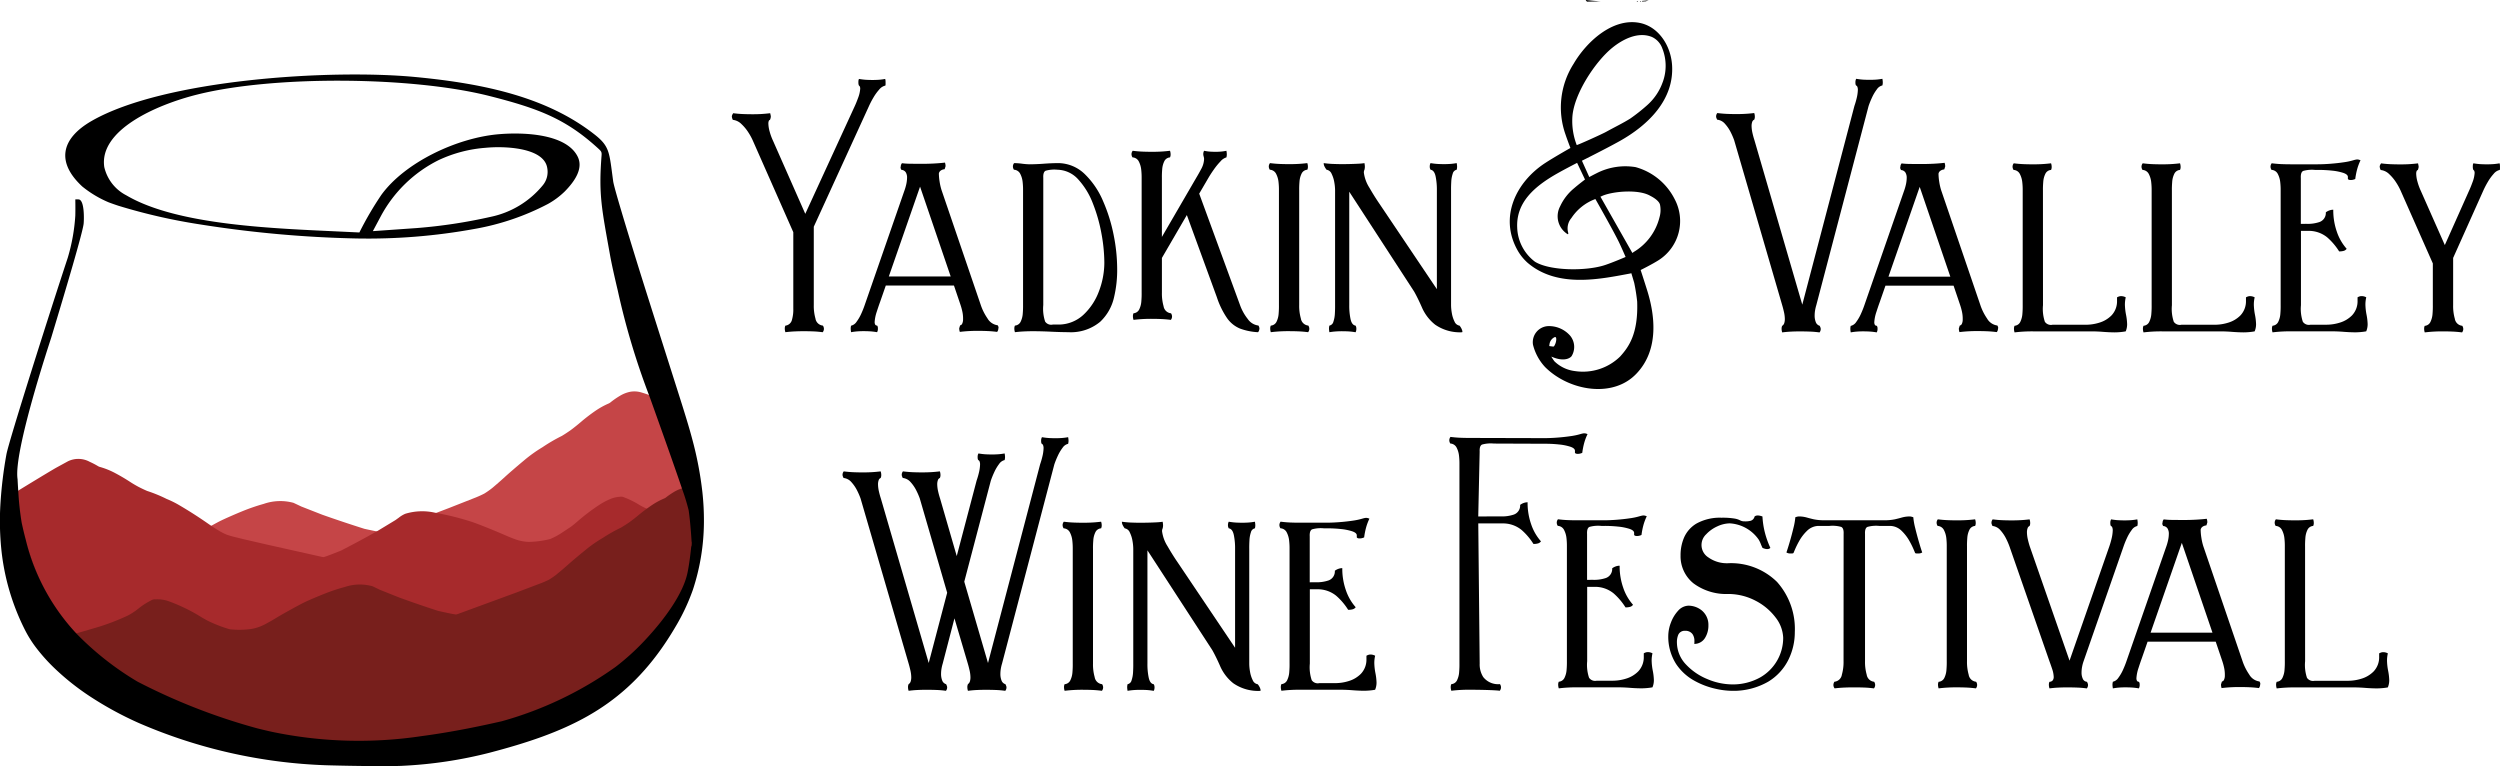<svg height="91.931" viewBox="0 0 300 91.931" width="300" xmlns="http://www.w3.org/2000/svg"><path d="m6.425 745.584a.8.8 0 0 0 -.073.362 1.353 1.353 0 0 0 .073.432q.583-.069 1.138-.094t1.1-.024q.546 0 1.1.022t1.138.1a.652.652 0 0 0 .146-.411.725.725 0 0 0 -.122-.384 1 1 0 0 1 -.894-.852 5.557 5.557 0 0 1 -.2-1.613v-9.4l6.62-14.472a10.345 10.345 0 0 1 .538-1.031 5.839 5.839 0 0 1 .7-.966 1.306 1.306 0 0 1 .733-.467.741.741 0 0 0 .024-.242v-.121q0-.109-.006-.217a.915.915 0 0 0 -.043-.217 6.7 6.7 0 0 1 -.779.1q-.394.026-.779.024t-.764-.024q-.384-.026-.818-.1a.5.5 0 0 0 -.064.2 1.652 1.652 0 0 0 -.009.214 1.17 1.17 0 0 0 .018.23.6.6 0 0 0 .055.157.24.24 0 0 1 .11.136.645.645 0 0 1 .036.227 3.733 3.733 0 0 1 -.246 1.087q-.226.621-.411 1.015l-5.936 12.92-3.894-8.819a6.767 6.767 0 0 1 -.377-1.039 3.911 3.911 0 0 1 -.158-.966.86.86 0 0 1 .043-.3.245.245 0 0 1 .152-.157 1.3 1.3 0 0 0 .1-.362 1.066 1.066 0 0 0 -.027-.217q-.029-.115-.049-.215-.6.071-1.123.1t-1.068.024q-.548 0-1.11-.024t-1.129-.1a.876.876 0 0 0 -.122.2.536.536 0 0 0 -.049.214 1.81 1.81 0 0 0 .043.2.75.75 0 0 0 .079.184 1.718 1.718 0 0 1 1.024.5 5.166 5.166 0 0 1 .84 1.015 6.881 6.881 0 0 1 .521.95l4.867 11.017v9.157a4.442 4.442 0 0 1 -.155 1.335.914.914 0 0 1 -.794.719" transform="translate(87.823 -706.515)"/><path d="m164.614 851.253a1.451 1.451 0 0 0 -.049.362 2.64 2.64 0 0 0 .049.435 7.317 7.317 0 0 1 .785-.1q.383-.026.748-.024.382 0 .773.024a7.957 7.957 0 0 1 .809.1.79.79 0 0 0 .1-.411 1.083 1.083 0 0 0 -.012-.2.4.4 0 0 0 -.085-.184.245.245 0 0 1 -.228-.118.625.625 0 0 1 -.064-.317 4.689 4.689 0 0 1 .246-1.208q.226-.7.411-1.208l.681-1.957h8.177l.779 2.3a7.338 7.338 0 0 1 .222.8 3.9 3.9 0 0 1 .094.8v.193a1.193 1.193 0 0 1 -.088.449q-.087.215-.253.23a1.025 1.025 0 0 0 -.061.162q-.026.09-.061.2a1.349 1.349 0 0 0 .073.433q.583-.071 1.138-.1t1.1-.024q.546 0 1.1.024t1.138.1a.65.65 0 0 0 .146-.409.2.2 0 0 0 .021-.06.377.377 0 0 0 0-.06.325.325 0 0 0 -.03-.132q-.029-.062-.067-.132a1.667 1.667 0 0 1 -1.232-.834 6.5 6.5 0 0 1 -.812-1.632l-4.7-13.77a6.87 6.87 0 0 1 -.231-1.018 6.653 6.653 0 0 1 -.085-.963.548.548 0 0 1 .231-.353.882.882 0 0 1 .45-.154 1 1 0 0 0 .061-.163q.026-.09.061-.2a1.36 1.36 0 0 0 -.073-.435q-.606.072-1.317.109t-1.262.036q-1.04 0-1.627-.009a8.114 8.114 0 0 1 -.952-.063.653.653 0 0 0 -.146.411.208.208 0 0 0 -.021.061.363.363 0 0 0 0 .06.325.325 0 0 0 .03.133q.029.062.067.133a.665.665 0 0 1 .532.308 1.2 1.2 0 0 1 .149.634 3.862 3.862 0 0 1 -.107.837 6.329 6.329 0 0 1 -.234.782l-4.746 13.673a11.045 11.045 0 0 1 -.412 1.031 5.074 5.074 0 0 1 -.563.967 1.071 1.071 0 0 1 -.655.467zm8.274-16.668 3.675 10.776h-7.423z" transform="translate(-62.481 -812.187)"/><path d="m394.628 832.522q-.888.009-1.725.072t-1.705.072a7.974 7.974 0 0 1 -.918-.072 8.2 8.2 0 0 0 -.955-.072.649.649 0 0 0 -.146.409.722.722 0 0 0 .122.385.894.894 0 0 1 .76.5 2.772 2.772 0 0 1 .289 1.015 7.979 7.979 0 0 1 .046.95v13.774a10.316 10.316 0 0 1 -.036 1.031 2.608 2.608 0 0 1 -.252.966.822.822 0 0 1 -.685.467.8.8 0 0 0 -.073.361 1.352 1.352 0 0 0 .073.433q.583-.069 1.137-.094t1.1-.024q1.041.006 2.092.058t2.094.06a5.5 5.5 0 0 0 3.8-1.245 5.763 5.763 0 0 0 1.67-2.952 14.116 14.116 0 0 0 .373-3.484 20.726 20.726 0 0 0 -.411-3.928 19.551 19.551 0 0 0 -1.278-4.116 9.853 9.853 0 0 0 -2.2-3.247 4.616 4.616 0 0 0 -3.177-1.318m-1.8 1.761q-.035-.695.286-.846a3.852 3.852 0 0 1 1.418-.121 3.455 3.455 0 0 1 2.5 1.173 9.036 9.036 0 0 1 1.753 2.886 18.988 18.988 0 0 1 1.032 3.647 19.693 19.693 0 0 1 .338 3.457 9.674 9.674 0 0 1 -.641 3.405 7.323 7.323 0 0 1 -1.859 2.831 4.382 4.382 0 0 1 -2.978 1.182h-.706a.878.878 0 0 1 -.919-.356 4.846 4.846 0 0 1 -.225-1.988z" transform="translate(-267.629 -812.95)"/><path d="m558.116 835.808a.651.651 0 0 0 .146-.409.72.72 0 0 0 -.122-.385 1 1 0 0 1 -.894-.852 5.566 5.566 0 0 1 -.2-1.613v-4.18l2.993-5.147 3.6 9.859a9.868 9.868 0 0 0 1.248 2.543 3.545 3.545 0 0 0 1.535 1.223 7.239 7.239 0 0 0 2.157.435.5.5 0 0 0 .122-.2 1.3 1.3 0 0 0 .049-.214.727.727 0 0 0 -.122-.387 1.811 1.811 0 0 1 -1.284-.79 5.837 5.837 0 0 1 -.882-1.551l-4.94-13.484 1.1-1.885q.277-.477.67-1.031a8.175 8.175 0 0 1 .794-.967 1.455 1.455 0 0 1 .7-.467 1.44 1.44 0 0 0 .049-.361 2.642 2.642 0 0 0 -.049-.434 5.474 5.474 0 0 1 -.678.1q-.332.026-.66.024t-.66-.024a5.467 5.467 0 0 1 -.678-.1.789.789 0 0 0 -.1.411.845.845 0 0 0 .027.2q.025.094.046.183a.5.5 0 0 1 .021.124q0 .069 0 .142a2.7 2.7 0 0 1 -.347 1.136q-.319.6-.6 1.063l-4.113 7.08v-7.08a10.3 10.3 0 0 1 .036-1.031 2.609 2.609 0 0 1 .252-.967.823.823 0 0 1 .685-.467.8.8 0 0 0 .073-.361 1.362 1.362 0 0 0 -.073-.434q-.583.071-1.137.1t-1.1.024q-.545 0-1.1-.024t-1.137-.1a.653.653 0 0 0 -.146.411.721.721 0 0 0 .122.383.894.894 0 0 1 .76.5 2.775 2.775 0 0 1 .289 1.015 7.992 7.992 0 0 1 .046.951v13.774q.009.477-.036 1.031a2.611 2.611 0 0 1 -.252.967.822.822 0 0 1 -.685.467.8.8 0 0 0 -.073.361 1.353 1.353 0 0 0 .073.433q.583-.071 1.137-.1t1.1-.024q.545 0 1.1.024t1.137.1" transform="translate(-417.617 -797.418)"/><path d="m743.7 852.02a.794.794 0 0 0 -.073.361 1.355 1.355 0 0 0 .073.433q.583-.071 1.137-.1t1.1-.024q.545 0 1.1.024t1.137.1a.654.654 0 0 0 .146-.411.719.719 0 0 0 -.122-.384 1 1 0 0 1 -.894-.852 5.554 5.554 0 0 1 -.2-1.613v-13.772a10.288 10.288 0 0 1 .036-1.031 2.608 2.608 0 0 1 .252-.966.822.822 0 0 1 .685-.467.8.8 0 0 0 .073-.361 1.356 1.356 0 0 0 -.073-.433q-.583.071-1.137.1t-1.1.024q-.545 0-1.1-.024t-1.137-.1a.653.653 0 0 0 -.146.411.719.719 0 0 0 .122.384.893.893 0 0 1 .76.5 2.771 2.771 0 0 1 .289 1.015 7.994 7.994 0 0 1 .046.951v13.774q.009.477-.036 1.031a2.611 2.611 0 0 1 -.252.966.822.822 0 0 1 -.685.467" transform="translate(-591.201 -812.951)"/><path d="m835.454 833.317a1.435 1.435 0 0 0 .049-.361 2.637 2.637 0 0 0 -.049-.433 7.275 7.275 0 0 1 -.787.1q-.386.026-.768.024t-.772-.024a7.961 7.961 0 0 1 -.809-.1.646.646 0 0 0 -.076.2 1 1 0 0 0 -.021.214.7.7 0 0 0 .1.384q.462.059.615.852a7.907 7.907 0 0 1 .14 1.613v11.865l-6.938-10.318q-.545-.791-1.159-1.855a4.438 4.438 0 0 1 -.666-1.818.862.862 0 0 1 .018-.178.657.657 0 0 1 .055-.16q.019-.072.033-.162a1.3 1.3 0 0 0 .015-.2 1.689 1.689 0 0 0 -.015-.216q-.014-.108-.033-.217a7.693 7.693 0 0 1 -.825.074q-.536.026-1.068.037t-.808.01q-.414 0-1.058-.024a11.007 11.007 0 0 1 -1.131-.1.848.848 0 0 0 .1.411 2.106 2.106 0 0 0 .243.384.8.8 0 0 1 .611.5 3.6 3.6 0 0 1 .319 1.015 5.663 5.663 0 0 1 .092.951v13.774q.006.477-.025 1.031a3.526 3.526 0 0 1 -.177.966.621.621 0 0 1 -.479.467 1.438 1.438 0 0 0 -.049.361 2.616 2.616 0 0 0 .049.433 7.567 7.567 0 0 1 .787-.094q.387-.025.769-.024t.772.022a7.909 7.909 0 0 1 .809.1.639.639 0 0 0 .076-.2 1.012 1.012 0 0 0 .021-.214.864.864 0 0 0 -.021-.2.635.635 0 0 0 -.076-.184q-.463-.059-.615-.852a7.9 7.9 0 0 1 -.14-1.613v-13.6l7.79 11.986q.466.832.959 1.963a5.338 5.338 0 0 0 1.553 2 5.211 5.211 0 0 0 3.229.916.047.047 0 0 0 .033-.027.1.1 0 0 0 .015-.045.546.546 0 0 0 -.031-.159q-.029-.087-.067-.177a2.079 2.079 0 0 0 -.243-.385.8.8 0 0 1 -.611-.5 3.608 3.608 0 0 1 -.319-1.015 5.681 5.681 0 0 1 -.092-.951v-13.782q-.006-.477.025-1.031a3.525 3.525 0 0 1 .177-.966.621.621 0 0 1 .479-.467" transform="translate(-660.651 -812.951)"/><path d="m1370.808 745.351a.8.8 0 0 0 -.073.362 1.354 1.354 0 0 0 .073.435q.544-.069 1.052-.094t1.016-.024h.219q.529 0 1.077.022t1.113.1a.654.654 0 0 0 .146-.411.561.561 0 0 0 -.042-.2c-.027-.063-.053-.124-.079-.184a.717.717 0 0 1 -.478-.456 2.14 2.14 0 0 1 -.131-.8 3.843 3.843 0 0 1 .061-.649 4.607 4.607 0 0 1 .134-.559l6.279-23.916a10.351 10.351 0 0 1 .418-1.031 5.1 5.1 0 0 1 .575-.966 1.092 1.092 0 0 1 .662-.467 1.455 1.455 0 0 0 .048-.362 2.644 2.644 0 0 0 -.048-.435 7.294 7.294 0 0 1 -.788.1q-.387.026-.77.024t-.773-.024a7.962 7.962 0 0 1 -.809-.1.644.644 0 0 0 -.076.2 1.027 1.027 0 0 0 -.021.214 1.487 1.487 0 0 0 .009.2.476.476 0 0 0 .064.184.279.279 0 0 1 .165.175.976.976 0 0 1 .055.356 4.686 4.686 0 0 1 -.143 1 9.435 9.435 0 0 1 -.271.93l-6.255 23.844-5.743-19.737q-.133-.407-.234-.855a4.065 4.065 0 0 1 -.107-.836 1.462 1.462 0 0 1 .076-.5.415.415 0 0 1 .241-.269.8.8 0 0 0 .073-.362 1.364 1.364 0 0 0 -.073-.435q-.583.071-1.138.1t-1.1.024q-.511 0-1.058-.024t-1.132-.1a.654.654 0 0 0 -.146.411.564.564 0 0 0 .043.2q.04.094.079.184a1.441 1.441 0 0 1 .952.51 4.461 4.461 0 0 1 .692 1.025 8.214 8.214 0 0 1 .4.929l5.768 19.81q.1.337.2.773a3.983 3.983 0 0 1 .113.846 1.635 1.635 0 0 1 -.067.513.583.583 0 0 1 -.249.332" transform="translate(-1156.943 -706.26)"/><path d="m1548.83 851.532a1.454 1.454 0 0 0 -.049.362 2.648 2.648 0 0 0 .049.435 7.31 7.31 0 0 1 .785-.1q.383-.026.748-.024.382 0 .773.024a7.96 7.96 0 0 1 .809.1.787.787 0 0 0 .1-.411 1.066 1.066 0 0 0 -.012-.2.405.405 0 0 0 -.085-.184.245.245 0 0 1 -.228-.118.623.623 0 0 1 -.064-.317 4.684 4.684 0 0 1 .246-1.208q.226-.7.411-1.208l.681-1.957h8.177l.779 2.3a7.291 7.291 0 0 1 .222.8 3.907 3.907 0 0 1 .094.8v.193a1.2 1.2 0 0 1 -.088.45q-.088.215-.253.23a1.016 1.016 0 0 0 -.061.162q-.026.09-.061.2a1.356 1.356 0 0 0 .073.434q.583-.071 1.138-.1t1.1-.024q.546 0 1.1.024t1.138.1a.649.649 0 0 0 .146-.409.2.2 0 0 0 .021-.06.335.335 0 0 0 0-.06.324.324 0 0 0 -.03-.132c-.019-.041-.042-.085-.067-.132a1.667 1.667 0 0 1 -1.232-.834 6.494 6.494 0 0 1 -.812-1.632l-4.7-13.77a6.853 6.853 0 0 1 -.231-1.018 6.631 6.631 0 0 1 -.085-.964.547.547 0 0 1 .231-.353.88.88 0 0 1 .45-.154 1.029 1.029 0 0 0 .061-.163q.026-.091.061-.2a1.355 1.355 0 0 0 -.073-.435q-.606.073-1.317.109t-1.262.036q-1.04 0-1.628-.009a8.12 8.12 0 0 1 -.952-.063.653.653 0 0 0 -.146.411.2.2 0 0 0 -.021.06.362.362 0 0 0 0 .06.328.328 0 0 0 .031.133c.019.041.042.086.067.133a.665.665 0 0 1 .533.308 1.2 1.2 0 0 1 .149.634 3.869 3.869 0 0 1 -.106.837 6.342 6.342 0 0 1 -.234.782l-4.746 13.673q-.161.477-.412 1.031a5.08 5.08 0 0 1 -.563.967 1.07 1.07 0 0 1 -.655.467zm8.274-16.667 3.675 10.776h-7.423z" transform="translate(-1326.74 -812.442)"/><path d="m1777.042 836.06q-.009-.477.036-1.031a2.608 2.608 0 0 1 .253-.966.823.823 0 0 1 .685-.467.8.8 0 0 0 .073-.361 1.36 1.36 0 0 0 -.073-.434q-.583.071-1.138.1t-1.1.024q-.545 0-1.1-.024t-1.137-.1a.654.654 0 0 0 -.146.411.719.719 0 0 0 .122.384.894.894 0 0 1 .76.5 2.768 2.768 0 0 1 .289 1.015 7.938 7.938 0 0 1 .046.95v13.771a10.246 10.246 0 0 1 -.036 1.031 2.611 2.611 0 0 1 -.252.966.823.823 0 0 1 -.685.467.8.8 0 0 0 -.073.362 1.358 1.358 0 0 0 .073.435q.583-.071 1.137-.1t1.1-.024h7.083q.673.008 1.327.06t1.327.06q.338 0 .708-.033a6.4 6.4 0 0 0 .653-.088 2.2 2.2 0 0 0 .17-.867 6.727 6.727 0 0 0 -.134-1.136 7.036 7.036 0 0 1 -.133-1.208 3.827 3.827 0 0 1 .1-.87 1.132 1.132 0 0 0 -.558-.145.814.814 0 0 0 -.243.036 1.2 1.2 0 0 0 -.243.109v.411a2.469 2.469 0 0 1 -.663 1.755 3.447 3.447 0 0 1 -1.49.88 5.381 5.381 0 0 1 -1.572.241h-4.017a.878.878 0 0 1 -.919-.356 4.846 4.846 0 0 1 -.225-1.987z" transform="translate(-1531.888 -813.205)"/><path d="m1955.584 836.06q-.009-.477.036-1.031a2.6 2.6 0 0 1 .253-.966.822.822 0 0 1 .685-.467.793.793 0 0 0 .073-.361 1.353 1.353 0 0 0 -.073-.434q-.582.071-1.137.1t-1.1.024q-.545 0-1.1-.024t-1.137-.1a.655.655 0 0 0 -.146.411.724.724 0 0 0 .121.384.894.894 0 0 1 .76.5 2.769 2.769 0 0 1 .289 1.015 7.993 7.993 0 0 1 .046.95v13.771q.009.477-.036 1.031a2.609 2.609 0 0 1 -.252.966.822.822 0 0 1 -.685.467.8.8 0 0 0 -.073.362 1.355 1.355 0 0 0 .073.435q.583-.071 1.137-.1t1.1-.024h7.083q.673.008 1.327.06t1.327.06q.338 0 .708-.033a6.372 6.372 0 0 0 .652-.088 2.2 2.2 0 0 0 .17-.867 6.714 6.714 0 0 0 -.134-1.136 7.024 7.024 0 0 1 -.134-1.208 3.847 3.847 0 0 1 .1-.87 1.13 1.13 0 0 0 -.558-.145.813.813 0 0 0 -.243.036 1.2 1.2 0 0 0 -.243.109v.411a2.467 2.467 0 0 1 -.663 1.755 3.447 3.447 0 0 1 -1.491.88 5.377 5.377 0 0 1 -1.572.241h-4.017a.878.878 0 0 1 -.919-.356 4.837 4.837 0 0 1 -.225-1.987z" transform="translate(-1694.957 -813.205)"/><path d="m2134.125 835.235v-5.511q-.035-.695.286-.846a3.857 3.857 0 0 1 1.419-.121h.414a15.126 15.126 0 0 1 1.606.084 6.52 6.52 0 0 1 1.353.267q.547.182.569.471v.266a.278.278 0 0 0 .143.1.665.665 0 0 0 .2.024 1.178 1.178 0 0 0 .241-.024 1.464 1.464 0 0 0 .3-.1 8.641 8.641 0 0 1 .216-1.123 6.272 6.272 0 0 1 .416-1.122 1.932 1.932 0 0 0 -.185-.067.735.735 0 0 0 -.2-.03 1.112 1.112 0 0 0 -.235.03c-.083.019-.167.041-.253.067a7.678 7.678 0 0 1 -1.159.243q-.737.109-1.569.174t-1.531.066h-3.286q-.545 0-1.1-.024t-1.137-.1a.654.654 0 0 0 -.146.409.717.717 0 0 0 .122.385.894.894 0 0 1 .759.5 2.776 2.776 0 0 1 .29 1.015 7.893 7.893 0 0 1 .046.951v13.77a10.25 10.25 0 0 1 -.036 1.031 2.6 2.6 0 0 1 -.252.966.822.822 0 0 1 -.685.467.807.807 0 0 0 -.073.362 1.369 1.369 0 0 0 .073.435q.583-.071 1.138-.1t1.1-.024h4.988q.673.008 1.327.06t1.328.06q.339 0 .708-.033a6.356 6.356 0 0 0 .652-.087 2.206 2.206 0 0 0 .17-.867 6.768 6.768 0 0 0 -.134-1.136 7 7 0 0 1 -.133-1.208 3.818 3.818 0 0 1 .1-.87 1.131 1.131 0 0 0 -.558-.145.819.819 0 0 0 -.243.036 1.218 1.218 0 0 0 -.242.109v.411a2.467 2.467 0 0 1 -.663 1.755 3.448 3.448 0 0 1 -1.49.88 5.376 5.376 0 0 1 -1.57.241h-1.924a.878.878 0 0 1 -.92-.356 4.844 4.844 0 0 1 -.225-1.988v-8.917h.86a3.508 3.508 0 0 1 2.291.779 7.561 7.561 0 0 1 1.432 1.686 1.952 1.952 0 0 0 .515-.057.646.646 0 0 0 .387-.257 5.919 5.919 0 0 1 -1.179-2.05 7.791 7.791 0 0 1 -.429-2.539v-.1a1.434 1.434 0 0 0 -.494.094 1.53 1.53 0 0 0 -.4.221 1.147 1.147 0 0 1 -.753 1.16 4.381 4.381 0 0 1 -1.611.218z" transform="translate(-1858.025 -808.367)"/><path d="m2287.229 852.3a.8.8 0 0 0 -.073.361 1.359 1.359 0 0 0 .073.434q.583-.071 1.138-.1t1.1-.024q.546 0 1.1.024t1.138.1a.653.653 0 0 0 .146-.411.723.723 0 0 0 -.121-.384 1 1 0 0 1 -.895-.852 5.55 5.55 0 0 1 -.2-1.613v-5.678l3.626-8.094a10.3 10.3 0 0 1 .538-1.031 5.839 5.839 0 0 1 .7-.966 1.3 1.3 0 0 1 .733-.467.725.725 0 0 0 .024-.242v-.121c0-.073 0-.145-.006-.217a.912.912 0 0 0 -.042-.217 6.7 6.7 0 0 1 -.779.1q-.394.026-.779.024t-.764-.024q-.384-.026-.818-.1a.5.5 0 0 0 -.064.2 1.679 1.679 0 0 0 -.009.214 1.161 1.161 0 0 0 .018.229.59.59 0 0 0 .055.157.242.242 0 0 1 .109.136.642.642 0 0 1 .037.227 3.736 3.736 0 0 1 -.246 1.087q-.226.62-.411 1.015l-2.92 6.547-2.9-6.547a6.841 6.841 0 0 1 -.377-1.039 3.923 3.923 0 0 1 -.158-.966.864.864 0 0 1 .042-.3.246.246 0 0 1 .152-.157 1.315 1.315 0 0 0 .1-.362 1.035 1.035 0 0 0 -.028-.217q-.025-.109-.045-.217-.6.071-1.123.1t-1.068.024q-.549 0-1.111-.024t-1.128-.1a.869.869 0 0 0 -.122.2.548.548 0 0 0 -.049.214 1.876 1.876 0 0 0 .043.2.756.756 0 0 0 .079.184 1.718 1.718 0 0 1 1.024.5 5.177 5.177 0 0 1 .84 1.015 6.958 6.958 0 0 1 .521.95l3.869 8.746v5.025q.009.477-.036 1.031a2.612 2.612 0 0 1 -.253.966.822.822 0 0 1 -.685.467" transform="translate(-1996.258 -813.206)"/><path d="m168.407 1241.64a.8.8 0 0 0 -.073.362 1.358 1.358 0 0 0 .073.435q.544-.069 1.053-.094t1.016-.024h.219q.529 0 1.077.021t1.113.1a.653.653 0 0 0 .146-.411.558.558 0 0 0 -.043-.2c-.026-.063-.053-.125-.079-.184a.717.717 0 0 1 -.478-.456 2.138 2.138 0 0 1 -.131-.8 3.83 3.83 0 0 1 .061-.649 4.632 4.632 0 0 1 .134-.559l6.279-23.916a10.247 10.247 0 0 1 .418-1.031 5.084 5.084 0 0 1 .575-.967 1.093 1.093 0 0 1 .662-.467 1.457 1.457 0 0 0 .049-.362 2.654 2.654 0 0 0 -.049-.435 7.265 7.265 0 0 1 -.788.1q-.387.026-.77.024t-.773-.024a7.939 7.939 0 0 1 -.809-.1.79.79 0 0 0 -.1.411 1.432 1.432 0 0 0 .009.2.478.478 0 0 0 .064.184.279.279 0 0 1 .164.175.978.978 0 0 1 .055.356 4.7 4.7 0 0 1 -.143 1 9.318 9.318 0 0 1 -.271.93l-6.254 23.843-2.847-9.761 3.188-12.128a10.249 10.249 0 0 1 .418-1.029 5.1 5.1 0 0 1 .575-.966 1.094 1.094 0 0 1 .662-.467 1.45 1.45 0 0 0 .049-.362 2.646 2.646 0 0 0 -.049-.435 7.2 7.2 0 0 1 -.788.1q-.387.026-.77.024t-.773-.024a7.869 7.869 0 0 1 -.809-.1.789.789 0 0 0 -.1.411 1.426 1.426 0 0 0 .009.2.476.476 0 0 0 .064.184.28.28 0 0 1 .164.176.973.973 0 0 1 .055.356 4.683 4.683 0 0 1 -.143 1 9.314 9.314 0 0 1 -.271.928l-2.385 9.06-2-6.91q-.133-.407-.234-.854a4.069 4.069 0 0 1 -.107-.837 1.455 1.455 0 0 1 .076-.5.415.415 0 0 1 .24-.269.793.793 0 0 0 .073-.361 1.354 1.354 0 0 0 -.073-.434q-.583.071-1.138.1t-1.1.024q-.511 0-1.059-.024t-1.132-.1a.652.652 0 0 0 -.146.41.554.554 0 0 0 .043.2q.04.094.079.183a1.441 1.441 0 0 1 .952.51 4.448 4.448 0 0 1 .692 1.025 8.16 8.16 0 0 1 .4.929l3.286 11.307-2.215 8.432-5.743-19.739q-.133-.407-.234-.854a4.064 4.064 0 0 1 -.106-.837 1.454 1.454 0 0 1 .076-.5.416.416 0 0 1 .24-.269.793.793 0 0 0 .073-.361 1.354 1.354 0 0 0 -.073-.434q-.583.071-1.138.1t-1.1.024q-.511 0-1.059-.024t-1.132-.1a.652.652 0 0 0 -.146.41.552.552 0 0 0 .043.2q.04.094.079.183a1.441 1.441 0 0 1 .952.51 4.449 4.449 0 0 1 .692 1.025 8.167 8.167 0 0 1 .4.929l5.768 19.811q.1.337.2.773a3.985 3.985 0 0 1 .113.846 1.643 1.643 0 0 1 -.067.513.584.584 0 0 1 -.249.332.8.8 0 0 0 -.073.362 1.359 1.359 0 0 0 .073.435q.545-.069 1.053-.094t1.016-.024h.219q.529 0 1.077.021t1.113.1a.654.654 0 0 0 .146-.411.56.56 0 0 0 -.043-.2c-.026-.063-.053-.125-.079-.184a.718.718 0 0 1 -.478-.456 2.138 2.138 0 0 1 -.131-.8 3.81 3.81 0 0 1 .061-.649 4.624 4.624 0 0 1 .134-.559l1.412-5.436 1.606 5.436q.1.337.2.773a3.992 3.992 0 0 1 .113.846 1.642 1.642 0 0 1 -.067.513.583.583 0 0 1 -.249.332" transform="translate(-52.253 -1159.541)"/><path d="m458.24 1348.588a.8.8 0 0 0 -.073.361 1.355 1.355 0 0 0 .073.433q.583-.071 1.137-.1t1.1-.024q.545 0 1.1.024t1.137.1a.653.653 0 0 0 .146-.411.721.721 0 0 0 -.122-.384 1 1 0 0 1 -.894-.852 5.562 5.562 0 0 1 -.2-1.613v-13.772q-.009-.477.036-1.031a2.6 2.6 0 0 1 .252-.967.822.822 0 0 1 .685-.467.8.8 0 0 0 .073-.361 1.359 1.359 0 0 0 -.073-.433q-.583.071-1.137.1t-1.1.024q-.546 0-1.1-.024t-1.137-.1a.653.653 0 0 0 -.146.411.719.719 0 0 0 .122.384.894.894 0 0 1 .76.5 2.774 2.774 0 0 1 .289 1.015 7.985 7.985 0 0 1 .046.95v13.774q.009.477-.036 1.031a2.611 2.611 0 0 1 -.252.966.822.822 0 0 1 -.685.467" transform="translate(-330.484 -1266.486)"/><path d="m556.046 1329.885a1.44 1.44 0 0 0 .049-.361 2.641 2.641 0 0 0 -.049-.433 7.322 7.322 0 0 1 -.788.1q-.387.026-.768.024t-.772-.024a8.007 8.007 0 0 1 -.809-.1.642.642 0 0 0 -.076.2 1 1 0 0 0 -.021.214.7.7 0 0 0 .1.384q.462.059.615.852a7.9 7.9 0 0 1 .14 1.613v11.865l-6.938-10.318q-.546-.792-1.16-1.854a4.441 4.441 0 0 1 -.666-1.818.858.858 0 0 1 .018-.178.665.665 0 0 1 .055-.16c.013-.048.024-.1.033-.162a1.313 1.313 0 0 0 .015-.2 1.7 1.7 0 0 0 -.015-.216c-.01-.072-.021-.145-.033-.217a7.723 7.723 0 0 1 -.825.074q-.536.027-1.068.037t-.808.01q-.414 0-1.058-.024a11.067 11.067 0 0 1 -1.131-.1.9.9 0 0 0 .031.242.876.876 0 0 0 .067.169 2.107 2.107 0 0 0 .243.384.8.8 0 0 1 .611.5 3.608 3.608 0 0 1 .319 1.015 5.68 5.68 0 0 1 .092.95v13.774q.006.477-.025 1.031a3.535 3.535 0 0 1 -.177.966.621.621 0 0 1 -.48.467 1.44 1.44 0 0 0 -.049.361 2.614 2.614 0 0 0 .049.433 7.5 7.5 0 0 1 .787-.094q.387-.025.769-.024t.772.022a7.9 7.9 0 0 1 .809.1.64.64 0 0 0 .076-.2.989.989 0 0 0 .021-.214.85.85 0 0 0 -.021-.2.64.64 0 0 0 -.076-.184q-.462-.059-.615-.852a7.9 7.9 0 0 1 -.14-1.613v-13.6l7.79 11.986q.466.832.959 1.963a5.341 5.341 0 0 0 1.553 2 5.211 5.211 0 0 0 3.229.916.048.048 0 0 0 .034-.027.1.1 0 0 0 .015-.045.55.55 0 0 0 -.03-.159q-.029-.087-.067-.178a2.079 2.079 0 0 0 -.243-.385.8.8 0 0 1 -.611-.5 3.6 3.6 0 0 1 -.319-1.015 5.685 5.685 0 0 1 -.092-.951v-13.781q-.006-.477.025-1.031a3.523 3.523 0 0 1 .177-.967.621.621 0 0 1 .479-.467" transform="translate(-405.457 -1266.486)"/><path d="m761.738 1331.524v-5.511q-.035-.695.286-.846a3.864 3.864 0 0 1 1.419-.121h.414a15.185 15.185 0 0 1 1.606.084 6.512 6.512 0 0 1 1.353.267q.547.182.569.471v.266a.276.276 0 0 0 .143.1.672.672 0 0 0 .2.024 1.186 1.186 0 0 0 .241-.024 1.467 1.467 0 0 0 .3-.1 8.562 8.562 0 0 1 .216-1.123 6.231 6.231 0 0 1 .416-1.122q-.09-.038-.185-.067a.737.737 0 0 0 -.2-.03 1.114 1.114 0 0 0 -.234.03q-.124.029-.253.067a7.671 7.671 0 0 1 -1.159.243q-.738.109-1.57.173t-1.531.066h-3.286q-.545 0-1.1-.024t-1.137-.1a.65.65 0 0 0 -.146.409.72.72 0 0 0 .122.385.894.894 0 0 1 .76.5 2.769 2.769 0 0 1 .289 1.015 8 8 0 0 1 .046.951v13.77q.009.477-.036 1.031a2.608 2.608 0 0 1 -.253.967.822.822 0 0 1 -.685.467.8.8 0 0 0 -.073.363 1.362 1.362 0 0 0 .073.435q.583-.071 1.137-.1t1.1-.024h4.988q.673.008 1.328.061t1.328.061q.338 0 .708-.033a6.338 6.338 0 0 0 .653-.088 2.2 2.2 0 0 0 .17-.867 6.725 6.725 0 0 0 -.134-1.136 7.029 7.029 0 0 1 -.133-1.208 3.823 3.823 0 0 1 .1-.87 1.131 1.131 0 0 0 -.558-.145.807.807 0 0 0 -.243.036 1.19 1.19 0 0 0 -.243.109v.411a2.469 2.469 0 0 1 -.663 1.755 3.453 3.453 0 0 1 -1.491.88 5.371 5.371 0 0 1 -1.57.241h-1.924a.878.878 0 0 1 -.92-.356 4.846 4.846 0 0 1 -.225-1.988v-8.918h.877a3.509 3.509 0 0 1 2.291.78 7.548 7.548 0 0 1 1.432 1.686 1.955 1.955 0 0 0 .515-.057.646.646 0 0 0 .387-.257 5.929 5.929 0 0 1 -1.179-2.05 7.786 7.786 0 0 1 -.429-2.539v-.1a1.441 1.441 0 0 0 -.494.094 1.555 1.555 0 0 0 -.4.22 1.147 1.147 0 0 1 -.752 1.16 4.378 4.378 0 0 1 -1.611.218z" transform="translate(-604.571 -1261.647)"/><path d="m996.9 1216.679.17-7.782q-.035-.695.286-.846a3.856 3.856 0 0 1 1.419-.121l6.2.024a15.064 15.064 0 0 1 1.607.084 6.522 6.522 0 0 1 1.353.267q.547.181.569.471v.266a.275.275 0 0 0 .143.1.662.662 0 0 0 .2.024 1.165 1.165 0 0 0 .24-.024 1.454 1.454 0 0 0 .295-.1 8.53 8.53 0 0 1 .216-1.123 6.219 6.219 0 0 1 .417-1.122 1.942 1.942 0 0 0 -.185-.067.751.751 0 0 0 -.2-.03 1.126 1.126 0 0 0 -.234.03c-.083.019-.167.041-.253.067a7.655 7.655 0 0 1 -1.158.243q-.738.109-1.569.173t-1.531.066l-9.076-.024q-.545 0-1.1-.024t-1.137-.1a.65.65 0 0 0 -.146.409.718.718 0 0 0 .122.385.894.894 0 0 1 .76.5 2.776 2.776 0 0 1 .289 1.015 7.974 7.974 0 0 1 .046.951v23.944q.009.477-.036 1.031a2.61 2.61 0 0 1 -.252.967.822.822 0 0 1 -.685.467.794.794 0 0 0 -.073.361 1.353 1.353 0 0 0 .073.433q.582-.071 1.137-.1t1.1-.024q.389 0 1.078.01t1.387.037q.7.027 1.112.074a.653.653 0 0 0 .146-.411.626.626 0 0 0 -.034-.2.938.938 0 0 0 -.088-.183 2.268 2.268 0 0 1 -2.012-.852 2.808 2.808 0 0 1 -.423-1.613l-.17-16.818h2.9a3.508 3.508 0 0 1 2.291.779 7.551 7.551 0 0 1 1.431 1.685 1.936 1.936 0 0 0 .514-.057.644.644 0 0 0 .387-.257 5.925 5.925 0 0 1 -1.177-2.049 7.789 7.789 0 0 1 -.429-2.539v-.1a1.442 1.442 0 0 0 -.494.094 1.558 1.558 0 0 0 -.4.22 1.146 1.146 0 0 1 -.752 1.16 4.38 4.38 0 0 1 -1.61.218z" transform="translate(-819.51 -1154.703)"/><path d="m1145.779 1328.172v-5.511q-.035-.7.286-.846a3.862 3.862 0 0 1 1.419-.121h.414a15.12 15.12 0 0 1 1.606.084 6.515 6.515 0 0 1 1.353.267q.547.182.569.471v.266a.276.276 0 0 0 .143.1.68.68 0 0 0 .2.024 1.2 1.2 0 0 0 .241-.024 1.463 1.463 0 0 0 .3-.1 8.633 8.633 0 0 1 .216-1.123 6.234 6.234 0 0 1 .416-1.121 1.862 1.862 0 0 0 -.185-.066.727.727 0 0 0 -.2-.03 1.1 1.1 0 0 0 -.234.03q-.124.029-.253.066a7.628 7.628 0 0 1 -1.159.243q-.738.109-1.569.174t-1.531.066h-3.286q-.545 0-1.1-.024t-1.137-.1a.651.651 0 0 0 -.146.409.721.721 0 0 0 .122.385.893.893 0 0 1 .76.5 2.775 2.775 0 0 1 .289 1.015 8 8 0 0 1 .046.951v13.77a10.29 10.29 0 0 1 -.036 1.031 2.606 2.606 0 0 1 -.252.966.822.822 0 0 1 -.685.467.8.8 0 0 0 -.073.363 1.355 1.355 0 0 0 .073.435q.583-.071 1.137-.1t1.1-.024h4.988q.673.008 1.327.061t1.328.06q.338 0 .708-.033a6.3 6.3 0 0 0 .652-.088 2.2 2.2 0 0 0 .17-.867 6.718 6.718 0 0 0 -.134-1.136 7.037 7.037 0 0 1 -.133-1.208 3.807 3.807 0 0 1 .1-.87 1.133 1.133 0 0 0 -.558-.145.822.822 0 0 0 -.243.036 1.2 1.2 0 0 0 -.243.109v.411a2.469 2.469 0 0 1 -.663 1.755 3.45 3.45 0 0 1 -1.491.88 5.374 5.374 0 0 1 -1.57.241h-1.924a.878.878 0 0 1 -.92-.357 4.845 4.845 0 0 1 -.225-1.988v-8.918h.877a3.509 3.509 0 0 1 2.291.779 7.552 7.552 0 0 1 1.432 1.686 1.952 1.952 0 0 0 .515-.057.646.646 0 0 0 .387-.257 5.927 5.927 0 0 1 -1.178-2.05 7.787 7.787 0 0 1 -.429-2.539v-.1a1.437 1.437 0 0 0 -.494.094 1.555 1.555 0 0 0 -.4.221 1.147 1.147 0 0 1 -.752 1.16 4.379 4.379 0 0 1 -1.611.217z" transform="translate(-955.331 -1258.586)"/><path d="m1307.838 1324.33a1.99 1.99 0 0 0 .307.109 1.04 1.04 0 0 0 .252.036.625.625 0 0 0 .222-.036.47.47 0 0 0 .167-.109 10.756 10.756 0 0 1 -.639-1.767 9.813 9.813 0 0 1 -.31-2 2.222 2.222 0 0 0 -.289-.088 1.247 1.247 0 0 0 -.271-.033.737.737 0 0 0 -.2.024.525.525 0 0 0 -.186.1.689.689 0 0 1 -.453.507 2.451 2.451 0 0 1 -.764.073 1.028 1.028 0 0 1 -.508-.114 2.249 2.249 0 0 0 -.616-.209 8.644 8.644 0 0 0 -1.627-.112 5.793 5.793 0 0 0 -2.993.694 3.658 3.658 0 0 0 -1.506 1.7 5.311 5.311 0 0 0 -.414 2.145 4.158 4.158 0 0 0 1.575 3.356 6.6 6.6 0 0 0 4.167 1.256 7.1 7.1 0 0 1 3.284.824 7.026 7.026 0 0 1 2.375 1.994 4.209 4.209 0 0 1 .914 2.45 5.463 5.463 0 0 1 -2.755 4.743 6.755 6.755 0 0 1 -3.4.841 7.8 7.8 0 0 1 -2.954-.641 7.274 7.274 0 0 1 -2.554-1.747 3.862 3.862 0 0 1 -1.088-2.591 2.368 2.368 0 0 1 .15-.952.826.826 0 0 1 .826-.5 1.029 1.029 0 0 1 .889.39 1.425 1.425 0 0 1 .232.842v.169a1.143 1.143 0 0 1 -.021.169 1.492 1.492 0 0 0 1.27-.679 2.786 2.786 0 0 0 .431-1.566 2.223 2.223 0 0 0 -.784-1.76 2.556 2.556 0 0 0 -1.624-.582 1.738 1.738 0 0 0 -1.231.611 4.293 4.293 0 0 0 -.856 1.41 4.543 4.543 0 0 0 -.321 1.577 6.1 6.1 0 0 0 .927 3.379 6.252 6.252 0 0 0 2.181 2.015 9.39 9.39 0 0 0 2.537.972 9.271 9.271 0 0 0 1.995.253 8.347 8.347 0 0 0 4.358-1.1 6.39 6.39 0 0 0 2.431-2.655 7.454 7.454 0 0 0 .755-3.295 8.467 8.467 0 0 0 -2.132-6.015 7.869 7.869 0 0 0 -5.874-2.246 3.826 3.826 0 0 1 -2.37-.7 1.759 1.759 0 0 1 -.25-2.782 4.136 4.136 0 0 1 1.321-.939 3.705 3.705 0 0 1 1.494-.364 4.547 4.547 0 0 1 3.481 1.958 3.406 3.406 0 0 1 .241.5 5.224 5.224 0 0 0 .222.5z" transform="translate(-1096.342 -1258.585)"/><path d="m1467.042 1339.2a5.553 5.553 0 0 1 -.2 1.613 1 1 0 0 1 -.894.852.724.724 0 0 0 -.122.386.655.655 0 0 0 .146.411q.583-.069 1.137-.094t1.1-.024h.243q.546 0 1.1.021t1.137.1a.655.655 0 0 0 .146-.411.726.726 0 0 0 -.122-.386 1 1 0 0 1 -.894-.852 5.561 5.561 0 0 1 -.2-1.613v-15.269q-.035-.694.286-.845a3.847 3.847 0 0 1 1.418-.121h1.339a2.018 2.018 0 0 1 1.359.6 5.207 5.207 0 0 1 .948 1.246 10.348 10.348 0 0 1 .516 1.052l.122.29a.136.136 0 0 0 .109.106.713.713 0 0 0 .182.015h.122a.953.953 0 0 0 .222-.024.9.9 0 0 0 .24-.1q-.157-.443-.4-1.278t-.445-1.67a7.675 7.675 0 0 1 -.224-1.277c-.073-.025-.146-.047-.219-.066a.915.915 0 0 0 -.219-.03 3.5 3.5 0 0 0 -.9.119q-.384.111-.858.221a6.019 6.019 0 0 1 -1.258.119h-7.249a6.063 6.063 0 0 1 -1.258-.12q-.474-.11-.858-.221a3.492 3.492 0 0 0 -.9-.119.914.914 0 0 0 -.219.03c-.073.019-.146.041-.219.066a7.69 7.69 0 0 1 -.224 1.277q-.2.835-.445 1.67t-.4 1.278a.9.9 0 0 0 .24.1.954.954 0 0 0 .222.024h.122a.715.715 0 0 0 .182-.015.136.136 0 0 0 .109-.106l.122-.29a10.421 10.421 0 0 1 .516-1.052 5.214 5.214 0 0 1 .948-1.246 2.019 2.019 0 0 1 1.359-.6h1.339a3.847 3.847 0 0 1 1.418.121q.321.151.286.845z" transform="translate(-1245.816 -1259.858)"/><path d="m1668.451 1345.235a.792.792 0 0 0 -.073.361 1.351 1.351 0 0 0 .073.433q.582-.071 1.137-.1t1.1-.024q.545 0 1.1.024t1.138.1a.653.653 0 0 0 .146-.411.721.721 0 0 0 -.121-.384 1 1 0 0 1 -.895-.852 5.565 5.565 0 0 1 -.2-1.613v-13.769q-.009-.477.036-1.031a2.6 2.6 0 0 1 .253-.966.822.822 0 0 1 .685-.467.793.793 0 0 0 .073-.361 1.356 1.356 0 0 0 -.073-.433q-.583.071-1.137.1t-1.1.024q-.545 0-1.1-.024t-1.137-.1a.652.652 0 0 0 -.146.411.719.719 0 0 0 .121.383.9.9 0 0 1 .76.5 2.773 2.773 0 0 1 .289 1.015 7.946 7.946 0 0 1 .046.95v13.774q.009.477-.036 1.031a2.609 2.609 0 0 1 -.252.966.822.822 0 0 1 -.685.467" transform="translate(-1435.816 -1263.424)"/><path d="m1751.188 1345.232a.8.8 0 0 0 -.073.362 1.358 1.358 0 0 0 .073.435q.545-.069 1.052-.094t1.016-.024h.219q.529 0 1.077.022t1.113.1a.652.652 0 0 0 .146-.411.557.557 0 0 0 -.042-.2c-.027-.063-.053-.124-.079-.184a.587.587 0 0 1 -.5-.35 1.749 1.749 0 0 1 -.155-.785 3.674 3.674 0 0 1 .067-.673 4.422 4.422 0 0 1 .176-.655l4.794-13.769a10.283 10.283 0 0 1 .418-1.03 5.089 5.089 0 0 1 .575-.966 1.092 1.092 0 0 1 .661-.467 1.458 1.458 0 0 0 .049-.362 2.666 2.666 0 0 0 -.049-.435 7.178 7.178 0 0 1 -.788.1q-.387.026-.77.024t-.773-.024a7.831 7.831 0 0 1 -.809-.1.793.793 0 0 0 -.1.411 1.506 1.506 0 0 0 .009.2.476.476 0 0 0 .064.184.279.279 0 0 1 .164.175.975.975 0 0 1 .055.356 4.688 4.688 0 0 1 -.143 1 9.343 9.343 0 0 1 -.271.93l-4.77 13.7-4.77-13.7q-.133-.407-.234-.854a4.066 4.066 0 0 1 -.107-.836 1.463 1.463 0 0 1 .076-.5.415.415 0 0 1 .24-.269.8.8 0 0 0 .073-.362 1.363 1.363 0 0 0 -.073-.435q-.583.071-1.138.1t-1.1.024q-.511 0-1.059-.024t-1.132-.1a.656.656 0 0 0 -.146.411.557.557 0 0 0 .043.2q.04.094.079.184a1.441 1.441 0 0 1 .952.51 4.457 4.457 0 0 1 .692 1.026 8.133 8.133 0 0 1 .4.928l4.794 13.769q.16.431.328.939a3.292 3.292 0 0 1 .182.921.692.692 0 0 1 -.109.42.507.507 0 0 1 -.4.184" transform="translate(-1505.249 -1263.423)"/><path d="m1911.8 1344.468a1.472 1.472 0 0 0 -.049.362 2.691 2.691 0 0 0 .049.435 7.247 7.247 0 0 1 .785-.1q.383-.026.748-.024.382 0 .773.024a7.86 7.86 0 0 1 .809.1.791.791 0 0 0 .1-.411 1.121 1.121 0 0 0 -.012-.2.4.4 0 0 0 -.085-.184.245.245 0 0 1 -.228-.118.625.625 0 0 1 -.064-.317 4.7 4.7 0 0 1 .246-1.208q.226-.7.411-1.208l.681-1.957h8.177l.779 2.3a7.358 7.358 0 0 1 .222.8 3.9 3.9 0 0 1 .094.8v.193a1.2 1.2 0 0 1 -.088.449c-.058.143-.143.22-.252.23a1.026 1.026 0 0 0 -.061.162q-.026.09-.061.2a1.356 1.356 0 0 0 .073.433q.583-.071 1.138-.1t1.1-.024q.547 0 1.1.024t1.138.1a.652.652 0 0 0 .146-.41.2.2 0 0 0 .021-.06.356.356 0 0 0 0-.06.327.327 0 0 0 -.03-.132c-.019-.041-.042-.085-.067-.132a1.666 1.666 0 0 1 -1.232-.834 6.5 6.5 0 0 1 -.812-1.632l-4.7-13.77a6.879 6.879 0 0 1 -.231-1.018 6.606 6.606 0 0 1 -.085-.964.547.547 0 0 1 .231-.353.881.881 0 0 1 .45-.154 1.046 1.046 0 0 0 .061-.163c.017-.06.037-.127.061-.2a1.352 1.352 0 0 0 -.073-.435q-.606.072-1.317.109t-1.263.036q-1.04 0-1.628-.009a8.107 8.107 0 0 1 -.952-.063.653.653 0 0 0 -.146.411.2.2 0 0 0 -.021.06.391.391 0 0 0 0 .06.326.326 0 0 0 .031.133q.029.062.067.133a.665.665 0 0 1 .532.308 1.2 1.2 0 0 1 .149.634 3.885 3.885 0 0 1 -.106.837 6.369 6.369 0 0 1 -.234.782l-4.744 13.657q-.161.478-.412 1.032a5.084 5.084 0 0 1 -.564.967 1.071 1.071 0 0 1 -.655.467zm8.274-16.667 3.675 10.775h-7.423z" transform="translate(-1658.254 -1262.659)"/><path d="m2140.012 1329q-.009-.477.036-1.031a2.605 2.605 0 0 1 .252-.967.823.823 0 0 1 .685-.467.791.791 0 0 0 .073-.361 1.348 1.348 0 0 0 -.073-.434q-.583.071-1.137.1t-1.1.024q-.545 0-1.1-.024t-1.137-.1a.653.653 0 0 0 -.146.411.715.715 0 0 0 .122.384.893.893 0 0 1 .759.5 2.769 2.769 0 0 1 .29 1.015 7.947 7.947 0 0 1 .046.951v13.771a10.179 10.179 0 0 1 -.036 1.031 2.59 2.59 0 0 1 -.252.967.822.822 0 0 1 -.685.467.8.8 0 0 0 -.073.363 1.361 1.361 0 0 0 .073.435q.583-.071 1.137-.1t1.1-.024h7.083q.672.007 1.327.06t1.326.06c.226 0 .462-.012.708-.033a6.336 6.336 0 0 0 .652-.088 2.206 2.206 0 0 0 .17-.867 6.772 6.772 0 0 0 -.134-1.136 6.971 6.971 0 0 1 -.133-1.208 3.83 3.83 0 0 1 .1-.87 1.132 1.132 0 0 0 -.558-.145.808.808 0 0 0 -.242.036 1.209 1.209 0 0 0 -.243.109v.411a2.469 2.469 0 0 1 -.663 1.755 3.453 3.453 0 0 1 -1.49.88 5.384 5.384 0 0 1 -1.572.241h-4.017a.878.878 0 0 1 -.919-.356 4.846 4.846 0 0 1 -.225-1.987z" transform="translate(-1863.403 -1263.423)"/><g fill-rule="evenodd"><path d="m1182.51 606.678.021.106.045-.007.012.061.045-.007.01.047c.569-.021 1.126-.034 1.624-.036q-.884-.057-1.757-.164" transform="translate(-992.21 -606.678)"/><path d="m1252.868 608.393c.009.031.014.036.023.034h.03l.005.028.111-.006c-.006-.019-.015-.04-.023-.061l-.146.009" transform="translate(-1056.471 -608.236)"/><path d="m1257.459 608.057a.085.085 0 0 0 .03.059c.029.016.081-.025.126-.071z" transform="translate(-1060.664 -607.926)"/><path d="m1260.361 607.217c0 .023 0 .048.007.073l.435-.022.348-.121q-.4.039-.791.07" transform="translate(-1063.314 -607.106)"/><path d="m1090.5 677.436a6.386 6.386 0 0 1 -5.46 1.763 4.248 4.248 0 0 1 -2.439-1.164c-.178-.231-.382-.568-.382-.568s.08.031.2.075c1.2.485 1.956.209 2.231-.124a2.115 2.115 0 0 0 -.175-2.471 3.377 3.377 0 0 0 -2.609-1.143 1.933 1.933 0 0 0 -1.843 2.229 6.075 6.075 0 0 0 1.448 2.68c2.662 2.674 7.494 3.679 10.423 1.3a6.089 6.089 0 0 0 .56-.521c2.777-2.924 2.159-7.147 1.268-9.986-.369-1.176-.779-2.432-.779-2.432s1.45-.721 2.208-1.214a5.571 5.571 0 0 0 1.882-7.271 7.468 7.468 0 0 0 -4.7-3.863 7.565 7.565 0 0 0 -4.707.749c-.373.184-.848.443-.848.443l-.882-1.958s2.868-1.429 4.509-2.346c3.469-1.938 6.58-5 6.307-9.14-.156-2.355-1.642-4.637-3.935-5.063-3.272-.608-6.393 2.37-7.872 4.906a9.733 9.733 0 0 0 -.98 8.493c.228.68.59 1.619.59 1.619s-1.924 1.087-3.007 1.791c-3.52 2.288-5.575 6.493-3.341 10.481a5.9 5.9 0 0 0 1.224 1.518c3.6 3.064 8.747 1.934 12.309 1.272l.124-.036s.2.654.345 1.155a22.114 22.114 0 0 1 .356 2.249c.144 3.9-1.041 5.478-2.029 6.579m5.1-32.925a6.651 6.651 0 0 1 -1.9 2.808 21.1 21.1 0 0 1 -2 1.579c-.883.553-1.821 1-2.894 1.593-.527.293-3.475 1.617-3.53 1.586a8.027 8.027 0 0 1 -.52-3.415c.2-2.728 2.722-6.576 4.783-8.256 1.231-1 3.072-1.975 4.742-1.308a2.376 2.376 0 0 1 1.253 1.35 5.657 5.657 0 0 1 .068 4.063m-9.333 11.7s-.834.634-1.316 1.055a6.1 6.1 0 0 0 -1.665 2.157 2.528 2.528 0 0 0 .868 3.33c.063.036.1.045.112-.1a1.917 1.917 0 0 1 .367-1.815 5.874 5.874 0 0 1 2.84-2.269l.041-.014s2.242 3.935 2.881 5.29c.392.833.744 1.661.744 1.661s-1.526.659-2.475.972c-2.28.752-6.626.7-8.4-.4a5.328 5.328 0 0 1 -2.132-4.07c-.152-3.047 2.057-4.973 4.865-6.556.936-.528 2.323-1.24 2.323-1.24zm5.683 8.815-3.832-6.754.088-.033c1.135-.588 4.444-.932 5.908-.062.522.263 1.045.649 1.151 1.043a3.14 3.14 0 0 1 -.063 1.545 6.711 6.711 0 0 1 -3.08 4.136zm-9.6 11.222-.372-.049s.013-.154.036-.273a1.087 1.087 0 0 1 .532-.758c.2-.117.271-.029.273.23a1.606 1.606 0 0 1 -.2.711.482.482 0 0 1 -.07.11c-.04.043-.06.046-.2.028" transform="translate(-896.065 -634.672)"/><path d="m1004.112 303.1-1.64-4.828-2.817-7.922c-.395-.151-.747-.271-1.152-.388a2.909 2.909 0 0 0 -1.291-.075 3.893 3.893 0 0 0 -1.271.5 9.714 9.714 0 0 0 -1.16.811l-.136.082a9.5 9.5 0 0 0 -1.631.9c-.55.379-1.166.846-1.674 1.28-.449.383-.81.677-1.283 1.029q-.516.365-1.057.694a20.151 20.151 0 0 0 -2.334 1.361 16.816 16.816 0 0 0 -2.279 1.639c-.614.509-1.65 1.394-2.24 1.934q-.765.7-1.565 1.364a9.692 9.692 0 0 1 -.9.627 12.781 12.781 0 0 1 -1.269.564l-2.966 1.168-7.5 2.862a1.219 1.219 0 0 1 -.281.085.955.955 0 0 1 -.307-.031q-1.035-.193-2.062-.421-2.535-.8-5.042-1.686l-2.523-.987c-.069-.033-.9-.425-.944-.445a6.049 6.049 0 0 0 -3.571.125 23.621 23.621 0 0 0 -2.643.914c-.658.268-2.026.858-2.66 1.18-.709.359-2.884 1.6-3.555 2.029q-.754.477-1.539.9a5.878 5.878 0 0 1 -1.765.616 11.378 11.378 0 0 1 -2.761.067 8.274 8.274 0 0 1 -1.491-.486q-.732-.3-1.447-.627l-.674-.373a22.445 22.445 0 0 0 -4.4-2.116 4.381 4.381 0 0 0 -1.678-.211.942.942 0 0 0 -.6.162 9.343 9.343 0 0 0 -1.671 1.126 8.413 8.413 0 0 1 -1.746 1.1 28.951 28.951 0 0 0 2.223 5.9 25.61 25.61 0 0 0 7.3 8.57 43.368 43.368 0 0 0 3.974 2.734q3.243 1.626 6.6 3 1.814.748 3.664 1.374c8.332 4.465 41.94.438 51.371-10.035a25.63 25.63 0 0 0 3.555-4.926 10.1 10.1 0 0 0 .955-2.466c.19-.865.384-2.336.47-3.232l.034-.046a4.4 4.4 0 0 0 .03-.572l-.021-.041c-.047-.872-.2-2.9-.348-3.739a9.155 9.155 0 0 0 -.289-1.055" fill="#c54547" transform="translate(-921.568 -242.877)"/><path d="m974.237 383.531c.628-.134 1.189-.257 1.469-.33a50.484 50.484 0 0 0 6.75-2.5 38.887 38.887 0 0 0 6.968-4.057 25.416 25.416 0 0 0 2.58-2.244 34.93 34.93 0 0 0 2.41-2.618 22.266 22.266 0 0 0 2.938-4.406 9.369 9.369 0 0 0 .717-1.993c.192-.888.382-2.315.47-3.231l.034-.046a4.419 4.419 0 0 0 .031-.572l-.021-.041c-.053-.923-.123-1.763-.219-2.685-1.111-.168-1.694-.284-2.687-.471a18.246 18.246 0 0 1 -2.027-.526 7.366 7.366 0 0 1 -1.484-.675 10.5 10.5 0 0 0 -1.8-.893.886.886 0 0 0 -.575-.069 3.488 3.488 0 0 0 -1.193.306 8.468 8.468 0 0 0 -1.155.614 24.537 24.537 0 0 0 -2.716 2.057q-.354.31-.727.594l-1.093.724a8.246 8.246 0 0 1 -1.433.771 11.407 11.407 0 0 1 -2.53.342 5.059 5.059 0 0 1 -1.539-.273c-.773-.274-.943-.364-1.7-.689-.89-.384-2.626-1.094-3.542-1.412a32.932 32.932 0 0 0 -4.506-1.127 6.941 6.941 0 0 0 -3.565.128 3.444 3.444 0 0 0 -.78.47l-.394.284-2.165 1.312q-2.162 1.214-4.367 2.35c-.313.127-1.847.74-2.081.779a.956.956 0 0 1 -.284-.038l-6.3-1.408-3.106-.716-.8-.2a10.82 10.82 0 0 1 -1.181-.336 8.84 8.84 0 0 1 -.911-.466q-.665-.409-1.31-.857-1.681-1.173-3.453-2.21a11.575 11.575 0 0 0 -1.512-.747 16.922 16.922 0 0 0 -2.329-.954q-.543-.235-1.068-.508c-.411-.224-.708-.4-1.1-.658q-.8-.514-1.644-.963a9.115 9.115 0 0 0 -1.91-.767l-.135-.058a9.436 9.436 0 0 0 -1.038-.544 2.847 2.847 0 0 0 -2.618-.06l-1.389.759c-.867.493-3.83 2.3-4.661 2.814v.07a35.3 35.3 0 0 0 .4 3.693 32.239 32.239 0 0 0 2.2 6.864 25.341 25.341 0 0 0 7.786 9.575 43.448 43.448 0 0 0 3.974 2.734 87.7 87.7 0 0 0 9.081 3.96 51.171 51.171 0 0 0 8.914 2.428c7.757 1.379 16.173.439 24.316-1.293" fill="#a72a2c" transform="translate(-915.458 -296.556)"/><path d="m1044.44 385.329.034-.046a4.433 4.433 0 0 0 .031-.572l-.021-.041c-.045-.811-.211-2.966-.348-3.739a12.27 12.27 0 0 0 -.395-1.387l-.417-1.265a4.354 4.354 0 0 0 -1.123.491 9.489 9.489 0 0 0 -.945.655l-.125.074a8.778 8.778 0 0 0 -1.513.811c-.512.343-1.083.764-1.558 1.158-.417.347-.753.612-1.192.93q-.479.33-.98.626a18.535 18.535 0 0 0 -2.167 1.225 15.467 15.467 0 0 0 -2.117 1.479c-.572.461-1.535 1.262-2.084 1.752q-.712.635-1.455 1.234a8.876 8.876 0 0 1 -.833.565 11.826 11.826 0 0 1 -1.177.5l-2.75 1.042-6.945 2.548a1.132 1.132 0 0 1 -.257.074c-.23.006-1.855-.361-2.187-.438q-2.337-.758-4.646-1.6l-2.324-.929c-.064-.031-.825-.4-.869-.417a5.631 5.631 0 0 0 -3.3.078 21.854 21.854 0 0 0 -2.449.812c-.61.24-1.879.767-2.469 1.056-.657.322-2.676 1.442-3.3 1.825q-.7.43-1.429.813a5.431 5.431 0 0 1 -1.631.545 10.578 10.578 0 0 1 -2.549.034 16.348 16.348 0 0 1 -2.7-1.049l-.619-.348a20.9 20.9 0 0 0 -4.055-1.984 4.093 4.093 0 0 0 -1.551-.211.881.881 0 0 0 -.556.144 8.5 8.5 0 0 0 -1.51.983 7.928 7.928 0 0 1 -1.233.81 27.09 27.09 0 0 1 -3.868 1.469l-2.448.716.135.14a29.943 29.943 0 0 0 3.3 2.972 43.482 43.482 0 0 0 3.974 2.734 87.04 87.04 0 0 0 9.3 4.037 50.784 50.784 0 0 0 6.777 1.982q1.725.43 3.395.71c7.463 1.257 14.215.378 21.517-1.33l.692-.164c.849-.175 1.617-.344 2.1-.471a50.46 50.46 0 0 0 6.75-2.5 38.874 38.874 0 0 0 6.968-4.057 25.4 25.4 0 0 0 2.58-2.243 34.962 34.962 0 0 0 2.41-2.618 22.236 22.236 0 0 0 2.938-4.406 9.373 9.373 0 0 0 .717-1.993c.192-.889.382-2.315.47-3.231" fill="#781f1c" transform="translate(-961.372 -319.707)"/><path d="m979.229 67.617a28.776 28.776 0 0 1 -3.765 3.467 43.632 43.632 0 0 1 -13.681 6.534q-2.08.475-4.028.857c-1.937.378-3.786.686-5.568.922a50.841 50.841 0 0 1 -17.961-.51q-.9-.2-1.809-.429a73.124 73.124 0 0 1 -14.332-5.595 35.486 35.486 0 0 1 -7.254-5.687 25.246 25.246 0 0 1 -6.162-11.351q-.267-1-.49-2.054a35.132 35.132 0 0 1 -.4-3.681c-.036-.523-.067-1.043-.089-1.525-.521-3.258 3.9-16.531 4.04-16.989 1.734-5.727 3.778-12.621 3.888-13.67.048-.459.122-2.853-.6-2.912a3.687 3.687 0 0 0 -.4 0s.022 1.05 0 1.942a22.472 22.472 0 0 1 -.909 5.07c-2.1 6.35-7.1 22.091-7.36 23.6a50.565 50.565 0 0 0 -.726 6.092 33.714 33.714 0 0 0 .118 5.292 27.583 27.583 0 0 0 2.888 9.769 13.828 13.828 0 0 0 1.368 2.136 21.591 21.591 0 0 0 2.2 2.428 29.891 29.891 0 0 0 4.136 3.28 41.111 41.111 0 0 0 5.9 3.222 61.8 61.8 0 0 0 22.532 5.072c3.434.1 8 .142 9.258.057a52.006 52.006 0 0 0 10.277-1.554c9.026-2.359 15.474-5.174 20.654-12.5q.751-1.062 1.467-2.254.087-.144.171-.288a24.524 24.524 0 0 0 2.131-4.506 26.377 26.377 0 0 0 1.329-8.148 31.151 31.151 0 0 0 -.182-3.566 42.649 42.649 0 0 0 -1.231-6.421c-.31-1.167-.683-2.39-1.057-3.591l-.084-.268c-.594-1.9-4.269-13.4-5.377-16.98-1.519-4.915-2.86-9.34-2.958-10.056-.478-3.471-.372-4.165-2.267-5.643-5.575-4.358-12.917-6.069-21.547-6.879-10.091-.949-30.014.278-38.735 5.259-3.8 2.172-4.256 5.022-1.158 7.888a13.055 13.055 0 0 0 3.143 1.888c.362.139.768.281 1.2.423a69.248 69.248 0 0 0 9.794 2.237 137.869 137.869 0 0 0 18.716 1.686 71.343 71.343 0 0 0 14.244-1.149 30.049 30.049 0 0 0 8.784-2.994 9.419 9.419 0 0 0 2-1.484c1.264-1.276 2.249-2.794 1.571-4.18-1.315-2.689-6.245-2.98-9.51-2.7-5 .435-11.225 3.374-14.058 7.281a40.019 40.019 0 0 0 -2.633 4.507l-1.937-.092c-8.117-.387-19.86-.725-26.031-4.365a5.1 5.1 0 0 1 -2.643-3.387c-.654-4.386 6.095-7.456 11.247-8.73 9.186-2.273 25.679-2.158 34.981.2 5.965 1.514 9.2 2.77 13.084 6.333.356.327.392.412.358.848-.363 4.679.024 6.347 1.03 11.966.173.966.517 2.515.919 4.2a87.877 87.877 0 0 0 3.785 12.644c.19.527.395 1.1.617 1.722 1.157 3.242 2.506 7.023 3.334 9.485a24.979 24.979 0 0 1 .772 2.527c.052.376.1.761.138 1.136.118 1.113.184 2.142.21 2.614l.019.037a2.686 2.686 0 0 1 -.024.5.1.1 0 0 1 -.036.049c-.062.609-.235 2.182-.471 3.25-.533 2.411-2.639 5.347-4.835 7.724m-11.973-56.395a2.518 2.518 0 0 1 -.522 2.056 10.975 10.975 0 0 1 -6.256 3.8 62.435 62.435 0 0 1 -8.849 1.346l-5.3.372.976-1.83a15.9 15.9 0 0 1 6.93-6.7 16.113 16.113 0 0 1 5.627-1.472c2.184-.217 7.005-.063 7.393 2.424" transform="translate(-901.581 8.935)"/></g></svg>